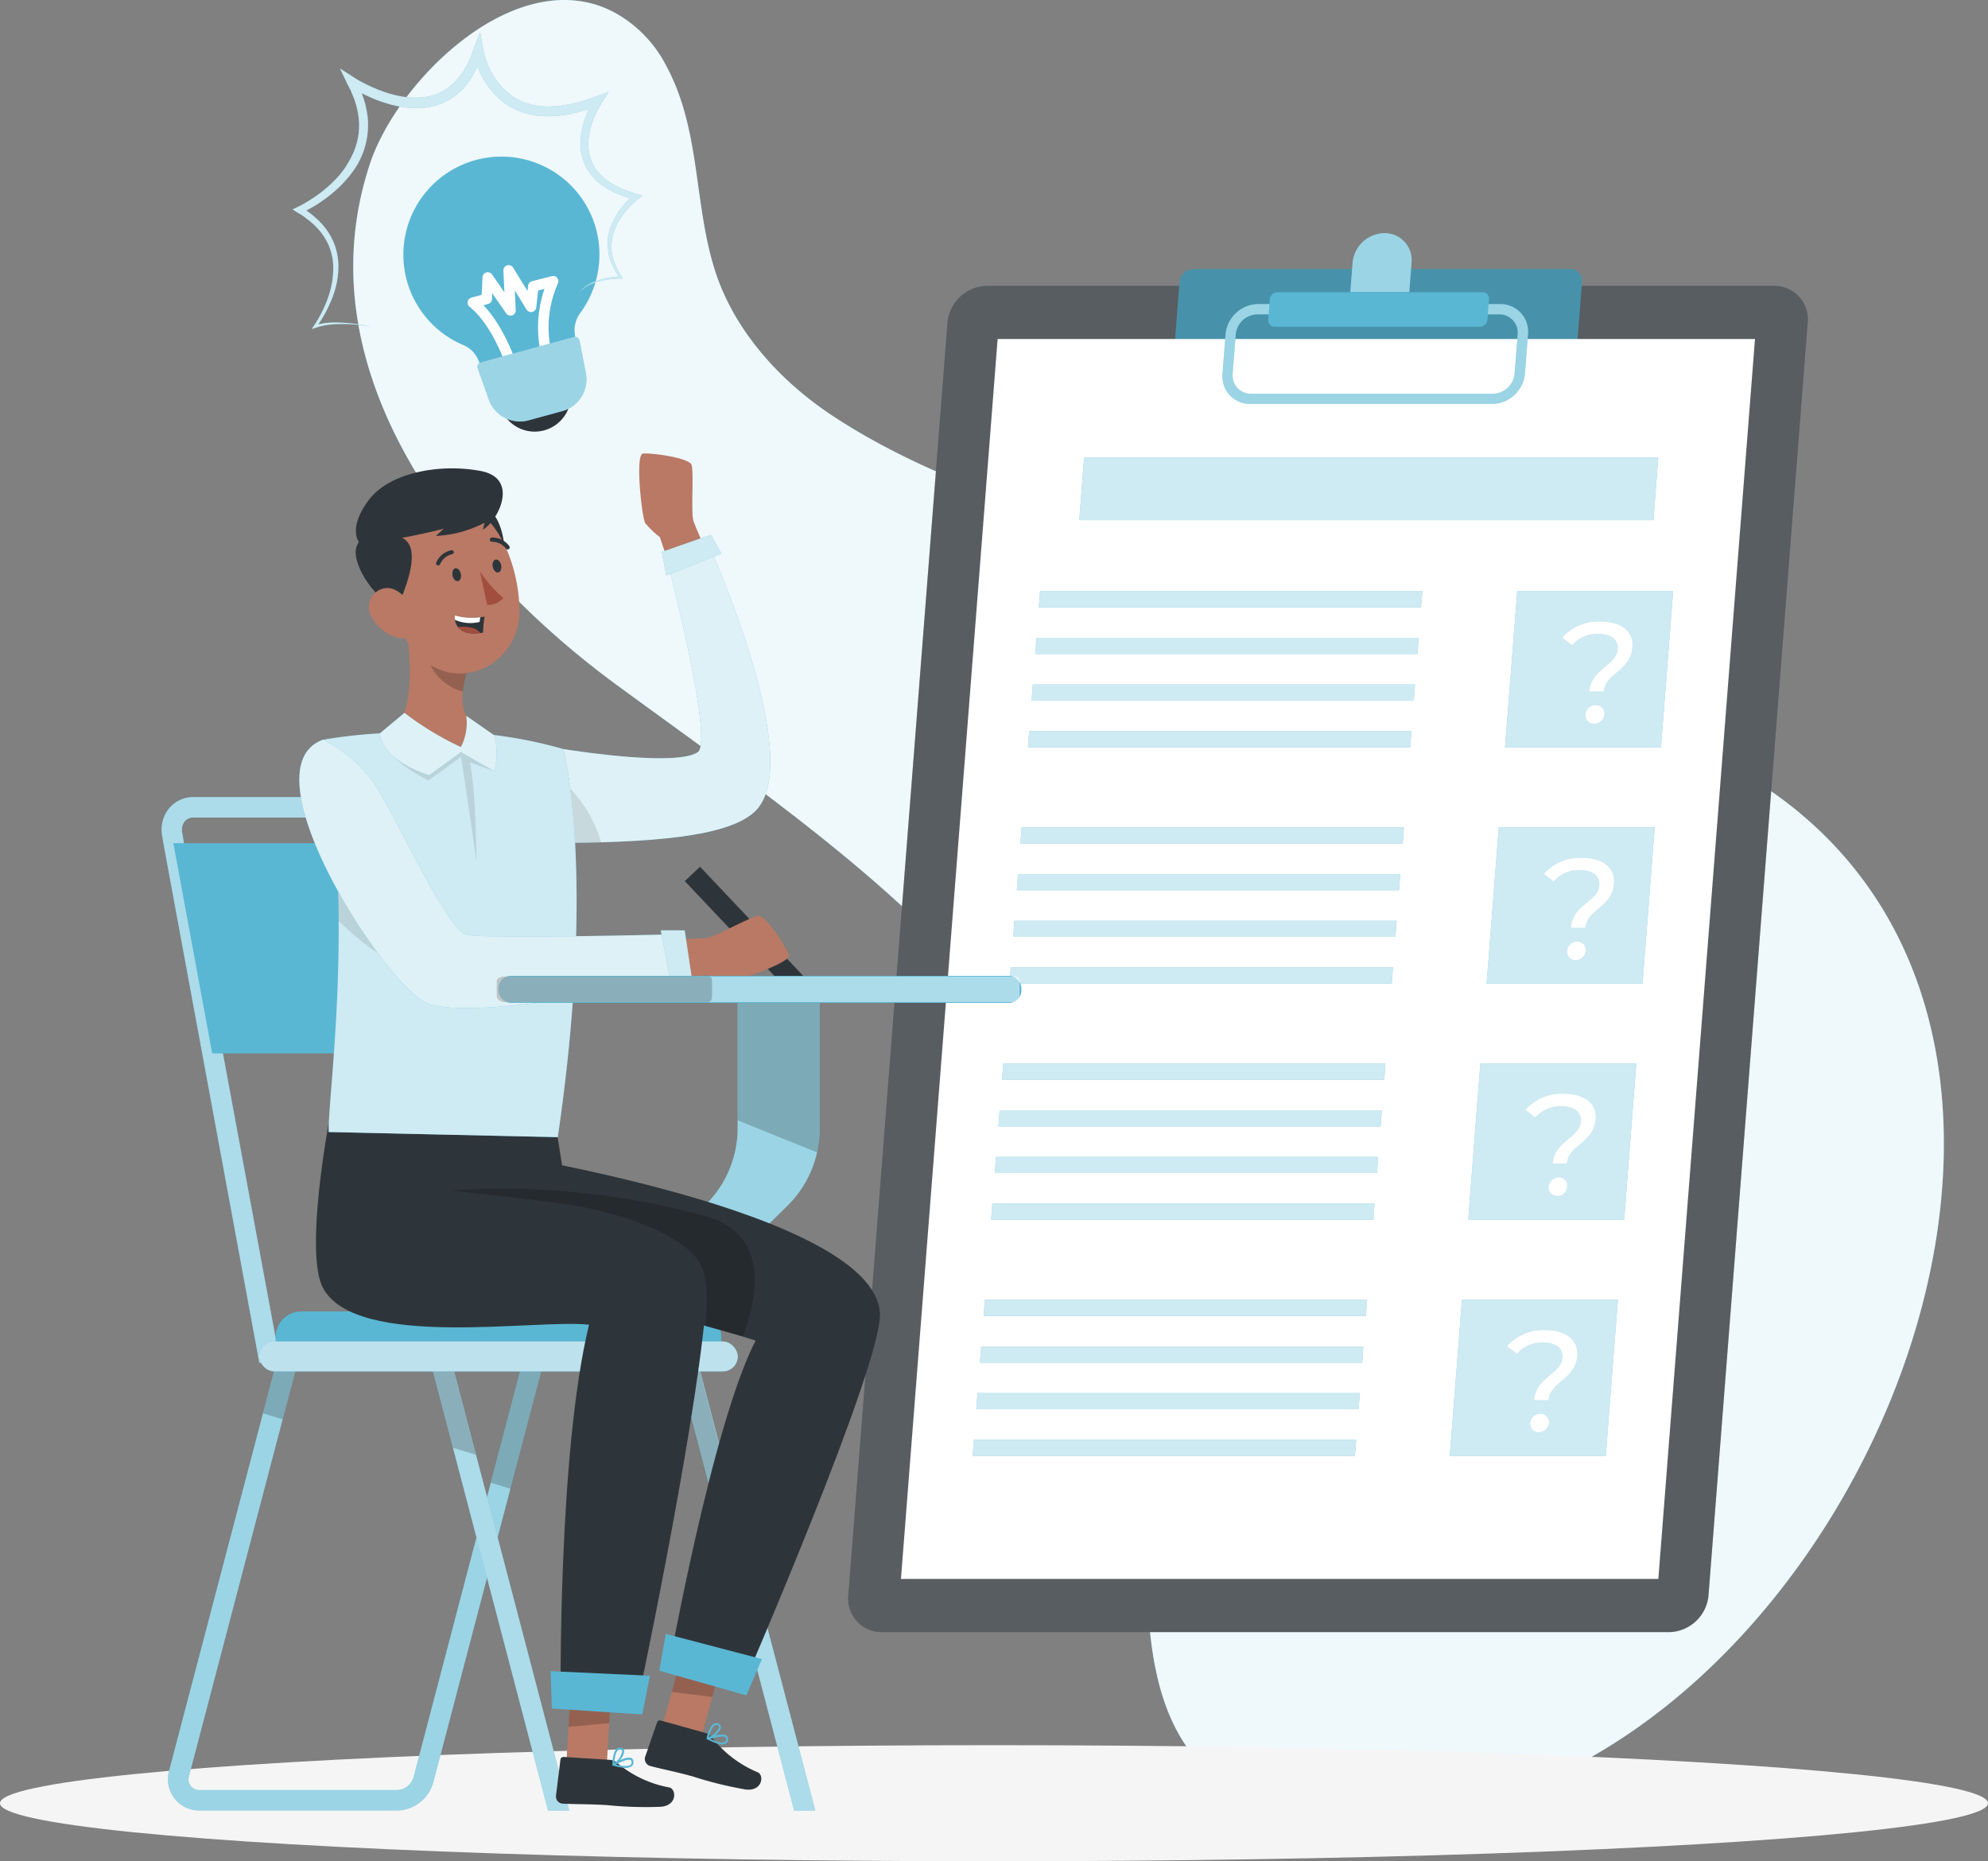 <svg xmlns="http://www.w3.org/2000/svg" width="189.432" height="177.333" viewBox="0 0 189.432 177.333">
  <rect x="0" y="0" width="189.432" height="177.333" fill="#808080" stroke="none"/>
  <g id="Exams-rafiki_1_" data-name="Exams-rafiki (1)" transform="translate(-56.11 -64.546)">
    <g id="freepik--background-simple--inject-2" transform="translate(89.771 64.546)">
      <path id="Tracé_13" data-name="Tracé 13" d="M154.846,70.83a12.056,12.056,0,0,0-4.924-5.085c-9.184-4.914-20.649,6.351-23.316,14.411-6.609,19.97,8.588,38.733,23.619,49.725,22.124,16.184,43.257,29.891,50.164,58.347,3.683,15.188-7.66,45.055,14.621,49.021C262.537,245.714,302.3,162.366,256,137.4c-13.751-7.415-28.587-12.418-43.4-17.244-13.546-4.4-29.525-7.953-41.576-15.774-4.978-3.209-9.374-7.865-11.363-13.532C157.4,84.308,158.227,77.078,154.846,70.83Z" transform="translate(-125.017 -64.546)" fill="#59b7d4"/>
      <path id="Tracé_14" data-name="Tracé 14" d="M154.846,70.83a12.056,12.056,0,0,0-4.924-5.085c-9.184-4.914-20.649,6.351-23.316,14.411-6.609,19.97,8.588,38.733,23.619,49.725,22.124,16.184,43.257,29.891,50.164,58.347,3.683,15.188-7.66,45.055,14.621,49.021C262.537,245.714,302.3,162.366,256,137.4c-13.751-7.415-28.587-12.418-43.4-17.244-13.546-4.4-29.525-7.953-41.576-15.774-4.978-3.209-9.374-7.865-11.363-13.532C157.4,84.308,158.227,77.078,154.846,70.83Z" transform="translate(-125.017 -64.546)" fill="#fff" opacity="0.9"/>
    </g>
    <g id="freepik--Shadow--inject-2" transform="translate(56.11 230.82)">
      <ellipse id="freepik--path--inject-2" cx="94.716" cy="5.53" rx="94.716" ry="5.53" fill="#f5f5f5"/>
    </g>
    <g id="freepik--exams-sheet--inject-2" transform="translate(136.927 86.76)">
      <path id="Tracé_15" data-name="Tracé 15" d="M299.763,248.571h-74.98a3.185,3.185,0,0,1-3.219-3.5l9.453-121.266a3.845,3.845,0,0,1,3.766-3.5h74.975a3.19,3.19,0,0,1,3.224,3.5L303.53,245.073a3.849,3.849,0,0,1-3.766,3.5Z" transform="translate(-221.548 -115.283)" fill="#2e353a"/>
      <path id="Tracé_16" data-name="Tracé 16" d="M299.763,248.571h-74.98a3.185,3.185,0,0,1-3.219-3.5l9.453-121.266a3.845,3.845,0,0,1,3.766-3.5h74.975a3.19,3.19,0,0,1,3.224,3.5L303.53,245.073a3.849,3.849,0,0,1-3.766,3.5Z" transform="translate(-221.548 -115.283)" fill="#fff" opacity="0.2"/>
      <path id="Tracé_17" data-name="Tracé 17" d="M322.088,126.555h-35.9a1.114,1.114,0,0,1-1.128-1.221l.552-7.088a1.348,1.348,0,0,1,1.319-1.226h35.9a1.114,1.114,0,0,1,1.124,1.226l-.552,7.069a1.343,1.343,0,0,1-1.314,1.241Z" transform="translate(-254.029 -113.6)" fill="#59b7d4"/>
      <path id="Tracé_18" data-name="Tracé 18" d="M322.088,126.555h-35.9a1.114,1.114,0,0,1-1.128-1.221l.552-7.088a1.348,1.348,0,0,1,1.319-1.226h35.9a1.114,1.114,0,0,1,1.124,1.226l-.552,7.069a1.343,1.343,0,0,1-1.314,1.241Z" transform="translate(-254.029 -113.6)" opacity="0.2"/>
      <path id="Tracé_19" data-name="Tracé 19" d="M325.118,115.642H319.5l.22-2.814a3.087,3.087,0,0,1,3.024-2.809h0a2.565,2.565,0,0,1,2.594,2.809Z" transform="translate(-271.65 -110.019)" fill="#59b7d4"/>
      <path id="Tracé_20" data-name="Tracé 20" d="M325.118,115.642H319.5l.22-2.814a3.087,3.087,0,0,1,3.024-2.809h0a2.565,2.565,0,0,1,2.594,2.809Z" transform="translate(-271.65 -110.019)" fill="#fff" opacity="0.4"/>
      <path id="Tracé_21" data-name="Tracé 21" d="M304.021,248.8H231.85l9.213-118.135H313.23Z" transform="translate(-226.818 -120.582)" fill="#fff"/>
      <path id="Tracé_22" data-name="Tracé 22" d="M320.267,133.366H297.21a2.628,2.628,0,0,1-2.653-2.882l.293-3.752a3.17,3.17,0,0,1,3.1-2.882h23.062a2.633,2.633,0,0,1,2.657,2.882l-.293,3.752A3.18,3.18,0,0,1,320.267,133.366Zm-22.4-8.534a2.091,2.091,0,0,0-2.047,1.9l-.293,3.752a1.734,1.734,0,0,0,1.749,1.905H320.34a2.1,2.1,0,0,0,2.052-1.905l.293-3.752a1.739,1.739,0,0,0-1.754-1.9Z" transform="translate(-258.886 -117.093)" fill="#59b7d4"/>
      <g id="Groupe_21" data-name="Groupe 21" transform="translate(35.659 6.756)" opacity="0.4">
        <path id="Tracé_23" data-name="Tracé 23" d="M320.267,133.366H297.21a2.628,2.628,0,0,1-2.653-2.882l.293-3.752a3.17,3.17,0,0,1,3.1-2.882h23.062a2.633,2.633,0,0,1,2.657,2.882l-.293,3.752A3.18,3.18,0,0,1,320.267,133.366Zm-22.4-8.534a2.091,2.091,0,0,0-2.047,1.9l-.293,3.752a1.734,1.734,0,0,0,1.749,1.905H320.34a2.1,2.1,0,0,0,2.052-1.905l.293-3.752a1.739,1.739,0,0,0-1.754-1.9Z" transform="translate(-294.545 -123.85)" fill="#fff"/>
      </g>
      <path id="Tracé_24" data-name="Tracé 24" d="M323.648,124.832h-19.54a.611.611,0,0,1-.62-.669l.151-1.954a.743.743,0,0,1,.728-.669h19.54a.606.606,0,0,1,.616.669l-.151,1.954A.738.738,0,0,1,323.648,124.832Z" transform="translate(-263.458 -115.912)" fill="#59b7d4"/>
      <path id="Tracé_25" data-name="Tracé 25" d="M321.342,159.749H266.63l.464-5.97h54.712Z" transform="translate(-244.608 -132.403)" fill="#59b7d4"/>
      <path id="Tracé_26" data-name="Tracé 26" d="M295.163,181.4H258.74l.122-1.539h36.423Z" transform="translate(-240.572 -145.743)" fill="#59b7d4"/>
      <path id="Tracé_27" data-name="Tracé 27" d="M294.463,190.494H258.04l.117-1.544H294.58Z" transform="translate(-240.214 -150.392)" fill="#59b7d4"/>
      <path id="Tracé_28" data-name="Tracé 28" d="M293.753,199.594H257.33l.117-1.544H293.87Z" transform="translate(-239.851 -155.047)" fill="#59b7d4"/>
      <path id="Tracé_29" data-name="Tracé 29" d="M293.043,208.689H256.62l.117-1.539H293.16Z" transform="translate(-239.487 -159.701)" fill="#59b7d4"/>
      <path id="Tracé_30" data-name="Tracé 30" d="M364.54,194.73H349.68l1.163-14.87H365.7Z" transform="translate(-287.087 -145.743)" fill="#59b7d4"/>
      <path id="Tracé_31" data-name="Tracé 31" d="M366.146,188.408c.068-.87-.606-1.466-1.827-1.466a3.146,3.146,0,0,0-2.521,1.075l-.938-.708a4.6,4.6,0,0,1,3.639-1.524c1.954,0,3.156.913,3.034,2.443-.176,2.272-2.594,2.443-2.731,4.206h-1.363C363.61,190.284,366.023,189.971,366.146,188.408Zm-3.068,6.219a.938.938,0,0,1,.977-.87.777.777,0,0,1,.8.87.943.943,0,0,1-.938.87.786.786,0,0,1-.84-.87Z" transform="translate(-292.806 -148.771)" fill="#fff"/>
      <path id="Tracé_32" data-name="Tracé 32" d="M291.573,227.464H255.15l.122-1.544h36.423Z" transform="translate(-238.736 -169.302)" fill="#59b7d4"/>
      <path id="Tracé_33" data-name="Tracé 33" d="M290.863,236.559H254.44l.122-1.539h36.423Z" transform="translate(-238.372 -173.957)" fill="#59b7d4"/>
      <path id="Tracé_34" data-name="Tracé 34" d="M290.163,245.659H253.74l.117-1.539H290.28Z" transform="translate(-238.014 -178.611)" fill="#59b7d4"/>
      <path id="Tracé_35" data-name="Tracé 35" d="M289.453,254.754H253.03l.117-1.544H289.57Z" transform="translate(-237.651 -183.261)" fill="#59b7d4"/>
      <path id="Tracé_36" data-name="Tracé 36" d="M360.95,240.795H346.09l1.158-14.875h14.86Z" transform="translate(-285.251 -169.302)" fill="#59b7d4"/>
      <path id="Tracé_37" data-name="Tracé 37" d="M362.556,234.488c.068-.874-.606-1.465-1.827-1.465a3.146,3.146,0,0,0-2.521,1.075l-.938-.7a4.582,4.582,0,0,1,3.639-1.524c1.954,0,3.156.913,3.034,2.443-.176,2.272-2.594,2.443-2.731,4.206h-1.363C360.015,236.329,362.433,236.051,362.556,234.488Zm-3.068,6.238a.938.938,0,0,1,.953-.874.777.777,0,0,1,.8.874.948.948,0,0,1-.938.87.786.786,0,0,1-.816-.87Z" transform="translate(-290.97 -172.345)" fill="#fff"/>
      <path id="Tracé_38" data-name="Tracé 38" d="M287.983,273.529H251.56l.122-1.539H288.1Z" transform="translate(-236.899 -192.867)" fill="#59b7d4"/>
      <path id="Tracé_39" data-name="Tracé 39" d="M287.273,282.624H250.85l.122-1.544h36.423Z" transform="translate(-236.536 -197.516)" fill="#59b7d4"/>
      <path id="Tracé_40" data-name="Tracé 40" d="M286.568,291.724H250.15l.117-1.544H286.69Z" transform="translate(-236.178 -202.171)" fill="#59b7d4"/>
      <path id="Tracé_41" data-name="Tracé 41" d="M285.863,300.819H249.44l.117-1.539H285.98Z" transform="translate(-235.815 -206.826)" fill="#59b7d4"/>
      <path id="Tracé_42" data-name="Tracé 42" d="M357.36,286.86H342.5l1.158-14.87h14.86Z" transform="translate(-283.415 -192.867)" fill="#59b7d4"/>
      <path id="Tracé_43" data-name="Tracé 43" d="M358.966,280.517c.068-.869-.606-1.465-1.832-1.465a3.141,3.141,0,0,0-2.516,1.075l-.938-.728a4.582,4.582,0,0,1,3.639-1.524c1.954,0,3.151.909,3.034,2.418-.176,2.276-2.594,2.442-2.731,4.206h-1.343C356.425,282.383,358.843,282.08,358.966,280.517Zm-3.068,6.209a.938.938,0,0,1,.953-.87.777.777,0,0,1,.8.87.943.943,0,0,1-.938.87.782.782,0,0,1-.816-.87Z" transform="translate(-289.133 -195.874)" fill="#fff"/>
      <path id="Tracé_44" data-name="Tracé 44" d="M284.393,319.594H247.97l.122-1.544h36.423Z" transform="translate(-235.063 -216.426)" fill="#59b7d4"/>
      <path id="Tracé_45" data-name="Tracé 45" d="M283.683,328.694H247.26l.122-1.544H283.8Z" transform="translate(-234.7 -221.081)" fill="#59b7d4"/>
      <path id="Tracé_46" data-name="Tracé 46" d="M282.973,337.789H246.55l.122-1.539h36.423Z" transform="translate(-234.337 -225.736)" fill="#59b7d4"/>
      <path id="Tracé_47" data-name="Tracé 47" d="M282.263,346.884H245.84l.122-1.544h36.423Z" transform="translate(-233.973 -230.385)" fill="#59b7d4"/>
      <path id="Tracé_48" data-name="Tracé 48" d="M353.77,332.925H338.91l1.158-14.875h14.86Z" transform="translate(-281.579 -216.426)" fill="#59b7d4"/>
      <path id="Tracé_49" data-name="Tracé 49" d="M355.376,326.608c.068-.874-.606-1.465-1.832-1.465a3.136,3.136,0,0,0-2.516,1.075l-.938-.708a4.582,4.582,0,0,1,3.639-1.524c1.954,0,3.151.914,3.034,2.443-.176,2.271-2.594,2.443-2.731,4.206h-1.363C352.835,328.469,355.253,328.171,355.376,326.608Zm-3.068,6.219a.938.938,0,0,1,.953-.874.777.777,0,0,1,.8.874.948.948,0,0,1-.938.869.786.786,0,0,1-.816-.869Z" transform="translate(-287.297 -219.459)" fill="#fff"/>
      <path id="Tracé_50" data-name="Tracé 50" d="M321.342,159.749H266.63l.464-5.97h54.712Z" transform="translate(-244.608 -132.403)" fill="#fff" opacity="0.7"/>
      <path id="Tracé_51" data-name="Tracé 51" d="M295.163,181.4H258.74l.122-1.539h36.423Z" transform="translate(-240.572 -145.743)" fill="#fff" opacity="0.7"/>
      <path id="Tracé_52" data-name="Tracé 52" d="M294.463,190.494H258.04l.117-1.544H294.58Z" transform="translate(-240.214 -150.392)" fill="#fff" opacity="0.7"/>
      <path id="Tracé_53" data-name="Tracé 53" d="M293.753,199.594H257.33l.117-1.544H293.87Z" transform="translate(-239.851 -155.047)" fill="#fff" opacity="0.7"/>
      <path id="Tracé_54" data-name="Tracé 54" d="M293.043,208.689H256.62l.117-1.539H293.16Z" transform="translate(-239.487 -159.701)" fill="#fff" opacity="0.7"/>
      <path id="Tracé_55" data-name="Tracé 55" d="M364.54,194.73H349.68l1.163-14.87H365.7Z" transform="translate(-287.087 -145.743)" fill="#fff" opacity="0.7"/>
      <path id="Tracé_56" data-name="Tracé 56" d="M291.573,227.464H255.15l.122-1.544h36.423Z" transform="translate(-238.736 -169.302)" fill="#fff" opacity="0.7"/>
      <path id="Tracé_57" data-name="Tracé 57" d="M290.863,236.559H254.44l.122-1.539h36.423Z" transform="translate(-238.372 -173.957)" fill="#fff" opacity="0.7"/>
      <path id="Tracé_58" data-name="Tracé 58" d="M290.163,245.659H253.74l.117-1.539H290.28Z" transform="translate(-238.014 -178.611)" fill="#fff" opacity="0.7"/>
      <path id="Tracé_59" data-name="Tracé 59" d="M289.453,254.754H253.03l.117-1.544H289.57Z" transform="translate(-237.651 -183.261)" fill="#fff" opacity="0.7"/>
      <path id="Tracé_60" data-name="Tracé 60" d="M360.95,240.795H346.09l1.158-14.875h14.86Z" transform="translate(-285.251 -169.302)" fill="#fff" opacity="0.7"/>
      <path id="Tracé_61" data-name="Tracé 61" d="M287.983,273.529H251.56l.122-1.539H288.1Z" transform="translate(-236.899 -192.867)" fill="#fff" opacity="0.7"/>
      <path id="Tracé_62" data-name="Tracé 62" d="M287.273,282.624H250.85l.122-1.544h36.423Z" transform="translate(-236.536 -197.516)" fill="#fff" opacity="0.7"/>
      <path id="Tracé_63" data-name="Tracé 63" d="M286.568,291.724H250.15l.117-1.544H286.69Z" transform="translate(-236.178 -202.171)" fill="#fff" opacity="0.7"/>
      <path id="Tracé_64" data-name="Tracé 64" d="M285.863,300.819H249.44l.117-1.539H285.98Z" transform="translate(-235.815 -206.826)" fill="#fff" opacity="0.7"/>
      <path id="Tracé_65" data-name="Tracé 65" d="M357.36,286.86H342.5l1.158-14.87h14.86Z" transform="translate(-283.415 -192.867)" fill="#fff" opacity="0.7"/>
      <path id="Tracé_66" data-name="Tracé 66" d="M284.393,319.594H247.97l.122-1.544h36.423Z" transform="translate(-235.063 -216.426)" fill="#fff" opacity="0.7"/>
      <path id="Tracé_67" data-name="Tracé 67" d="M283.683,328.694H247.26l.122-1.544H283.8Z" transform="translate(-234.7 -221.081)" fill="#fff" opacity="0.7"/>
      <path id="Tracé_68" data-name="Tracé 68" d="M282.973,337.789H246.55l.122-1.539h36.423Z" transform="translate(-234.337 -225.736)" fill="#fff" opacity="0.7"/>
      <path id="Tracé_69" data-name="Tracé 69" d="M282.263,346.884H245.84l.122-1.544h36.423Z" transform="translate(-233.973 -230.385)" fill="#fff" opacity="0.7"/>
      <path id="Tracé_70" data-name="Tracé 70" d="M353.77,332.925H338.91l1.158-14.875h14.86Z" transform="translate(-281.579 -216.426)" fill="#fff" opacity="0.7"/>
    </g>
    <g id="freepik--Chair--inject-2" transform="translate(71.507 140.485)">
      <path id="Tracé_71" data-name="Tracé 71" d="M183.862,257v13.453A10.259,10.259,0,0,1,181,277.571L168.45,290.707h7.108L188.6,277.869a10.3,10.3,0,0,0,3.078-7.328V257Z" transform="translate(-128.968 -238.925)" fill="#59b7d4"/>
      <path id="Tracé_72" data-name="Tracé 72" d="M191.678,257v13.527a9.886,9.886,0,0,1-.254,2.252,10.215,10.215,0,0,1-2.824,5.09l-13.043,12.838H168.45L181,277.571a10.259,10.259,0,0,0,2.858-7.117V257Z" transform="translate(-128.968 -238.925)" fill="#fff" opacity="0.4"/>
      <path id="Tracé_73" data-name="Tracé 73" d="M207.816,257v13.527a9.888,9.888,0,0,1-.254,2.252L200,269.725V257Z" transform="translate(-145.106 -238.925)" opacity="0.2"/>
      <path id="Tracé_74" data-name="Tracé 74" d="M122.809,329l-10.522,40.087a1.7,1.7,0,0,1-1.646,1.275h-18.8a1.016,1.016,0,0,1-.8-.4,1,1,0,0,1-.176-.874L101.388,329H99.365l-10.4,39.593a2.975,2.975,0,0,0,2.868,3.722h18.8a3.659,3.659,0,0,0,3.537-2.731L124.826,329Z" transform="translate(-88.266 -275.753)" fill="#59b7d4"/>
      <g id="Groupe_22" data-name="Groupe 22" transform="translate(0.609 53.247)" opacity="0.4">
        <path id="Tracé_75" data-name="Tracé 75" d="M122.809,329l-10.522,40.087a1.7,1.7,0,0,1-1.646,1.275h-18.8a1.016,1.016,0,0,1-.8-.4,1,1,0,0,1-.176-.874L101.388,329H99.365l-10.4,39.593a2.975,2.975,0,0,0,2.868,3.722h18.8a3.659,3.659,0,0,0,3.537-2.731L124.826,329Z" transform="translate(-88.875 -329)" fill="#fff"/>
      </g>
      <path id="Tracé_76" data-name="Tracé 76" d="M153.125,371.738l-11.5-43.868-1.891.493L151.1,371.738Z" transform="translate(-114.278 -275.175)" fill="#59b7d4"/>
      <path id="Tracé_77" data-name="Tracé 77" d="M201.125,371.738l-11.5-43.868-1.891.493L199.1,371.738Z" transform="translate(-138.83 -275.175)" fill="#59b7d4"/>
      <g id="Groupe_23" data-name="Groupe 23" transform="translate(25.452 52.695)" opacity="0.5">
        <path id="Tracé_78" data-name="Tracé 78" d="M153.125,371.738l-11.5-43.868-1.891.493L151.1,371.738Z" transform="translate(-139.73 -327.87)" fill="#fff"/>
      </g>
      <g id="Groupe_24" data-name="Groupe 24" transform="translate(48.9 52.695)" opacity="0.5">
        <path id="Tracé_79" data-name="Tracé 79" d="M201.125,371.738l-11.5-43.868-1.891.493L199.1,371.738Z" transform="translate(-187.73 -327.87)" fill="#fff"/>
      </g>
      <path id="Tracé_80" data-name="Tracé 80" d="M108.846,329h2.022l-1.588,6.043-1.871-.572Z" transform="translate(-97.746 -275.753)" opacity="0.2"/>
      <path id="Tracé_81" data-name="Tracé 81" d="M141.621,327.87l2.613,9.97-2.193-.664-2.311-8.813Z" transform="translate(-114.278 -275.175)" opacity="0.2"/>
      <path id="Tracé_82" data-name="Tracé 82" d="M155.02,329h2.018l-3.312,12.652-1.876-.572Z" transform="translate(-120.477 -275.753)" opacity="0.2"/>
      <path id="Tracé_83" data-name="Tracé 83" d="M194.237,345.675l-2.2-.674-4.3-16.433,1.891-.537Z" transform="translate(-138.83 -275.257)" opacity="0.2"/>
      <path id="Tracé_84" data-name="Tracé 84" d="M96.945,273.916,87.81,224.464l-.122-.747a3.214,3.214,0,0,1,.659-2.643A2.994,2.994,0,0,1,90.7,220h19.775a4.23,4.23,0,0,1,3.937,3.38l.147.835,9.13,49.339-1.925.352L112.6,224.42l-.117-.694a2.257,2.257,0,0,0-2.013-1.773H90.677a1.065,1.065,0,0,0-.85.371,1.285,1.285,0,0,0-.234,1.06l.137.821,9.14,49.339Z" transform="translate(-87.628 -219.999)" fill="#59b7d4"/>
      <g id="Groupe_25" data-name="Groupe 25" transform="translate(0)" opacity="0.5">
        <path id="Tracé_85" data-name="Tracé 85" d="M96.945,273.916,87.81,224.464l-.122-.747a3.214,3.214,0,0,1,.659-2.643A2.994,2.994,0,0,1,90.7,220h19.775a4.23,4.23,0,0,1,3.937,3.38l.147.835,9.13,49.339-1.925.352L112.6,224.42l-.117-.694a2.257,2.257,0,0,0-2.013-1.773H90.677a1.065,1.065,0,0,0-.85.371,1.285,1.285,0,0,0-.234,1.06l.137.821,9.14,49.339Z" transform="translate(-87.628 -219.999)" fill="#fff"/>
      </g>
      <path id="Tracé_86" data-name="Tracé 86" d="M112.323,320.33H149.9a2.443,2.443,0,0,1,2.443,2.443v3.258H109.88v-3.268a2.442,2.442,0,0,1,2.443-2.433Z" transform="translate(-99.01 -271.318)" fill="#59b7d4"/>
      <rect id="Rectangle_18" data-name="Rectangle 18" width="45.602" height="2.853" rx="1.426" transform="translate(9.302 51.87)" fill="#59b7d4"/>
      <rect id="Rectangle_19" data-name="Rectangle 19" width="45.602" height="2.853" rx="1.426" transform="translate(9.302 51.87)" fill="#fff" opacity="0.6"/>
      <path id="Tracé_87" data-name="Tracé 87" d="M118.453,249.029H93.623L89.92,229h24.826l3.674,19.843Z" transform="translate(-88.8 -224.603)" fill="#59b7d4"/>
    </g>
    <g id="freepik--Character--inject-2" transform="translate(84.633 107.751)">
      <g id="freepik--group--inject-2">
        <path id="Tracé_88" data-name="Tracé 88" d="M189.362,167.469s-3.122-7.249-3.39-8.026.049-4.7-.191-5.374-3.864-1.158-4.631-1.07-.093,6.155.225,6.634a8.8,8.8,0,0,0,1.392,1.329l2.76,8.3Z" transform="translate(-148.41 -152.989)" fill="#b97964"/>
        <path id="Tracé_89" data-name="Tracé 89" d="M164.21,190.344c2.13.337,10.85,1.6,12.8.3,1.573-1.05-2.858-18.075-2.858-18.075l3.942-1.607s9.365,20.625,4.362,25.334c-2.54,2.394-9.682,3-19.955,3Z" transform="translate(-139.051 -162.181)" fill="#59b7d4"/>
        <path id="Tracé_90" data-name="Tracé 90" d="M164.21,190.344c2.13.337,10.85,1.6,12.8.3,1.573-1.05-2.858-18.075-2.858-18.075l3.942-1.607s9.365,20.625,4.362,25.334c-2.54,2.394-9.682,3-19.955,3Z" transform="translate(-139.051 -162.181)" fill="#fff" opacity="0.8"/>
        <path id="Tracé_91" data-name="Tracé 91" d="M168.331,223.049c-1.514.044-3.131.063-4.831.063l1.465-5.613a12.584,12.584,0,0,1,3.366,5.549Z" transform="translate(-139.562 -185.986)" opacity="0.1"/>
        <line id="Ligne_1" data-name="Ligne 1" x2="10.337" y2="10.933" transform="translate(37.455 40.058)" fill="none" stroke="#2e353a" stroke-miterlimit="10" stroke-width="2"/>
        <path id="Tracé_92" data-name="Tracé 92" d="M176,245.611s7.889-.244,8.71-.327,4.235-2.037,4.968-2.115,2.687,3.009,2.931,3.742-5.535,2.687-6.106,2.609a8.977,8.977,0,0,1-1.793-.7L176,249.841Z" transform="translate(-145.956 -199.115)" fill="#b97964"/>
        <path id="Tracé_93" data-name="Tracé 93" d="M166.5,399.585l3.893-.533.537-9.252-3.884.537Z" transform="translate(-141.097 -274.117)" fill="#b97964"/>
        <path id="Tracé_94" data-name="Tracé 94" d="M169.693,407.488l-4.4-.278a.288.288,0,0,0-.308.249h0l-.43,3.468a.689.689,0,0,0,.64.733c1.534.073,2.272.029,4.206.137a36.527,36.527,0,0,0,5.168.161c1.636-.161,1.436-1.773.733-1.851a10.752,10.752,0,0,1-4.953-2.359A1.094,1.094,0,0,0,169.693,407.488Z" transform="translate(-140.103 -283.021)" fill="#2e353a"/>
        <path id="Tracé_95" data-name="Tracé 95" d="M176.674,408.31a4.986,4.986,0,0,1-1.036-.205.093.093,0,0,1-.068-.073.108.108,0,0,1,.044-.093c.132-.078,1.29-.767,1.759-.552a.342.342,0,0,1,.191.274.489.489,0,0,1-.142.489,1.055,1.055,0,0,1-.747.161Zm.62-.738c-.249-.117-.923.171-1.4.43.694.181,1.207.191,1.407.024a.342.342,0,0,0,.083-.322A.156.156,0,0,0,177.294,407.572Z" transform="translate(-145.736 -283.091)" fill="#59b7d4"/>
        <path id="Tracé_96" data-name="Tracé 96" d="M175.658,407.1a.058.058,0,0,1-.039,0,.122.122,0,0,1-.049-.073c0-.034,0-1.182.4-1.539a.488.488,0,0,1,.4-.1.347.347,0,0,1,.313.293c.064.435-.572,1.216-.977,1.422a.058.058,0,0,1-.049,0Zm.635-1.524a.259.259,0,0,0-.2.073c-.254.21-.317.855-.332,1.221a1.92,1.92,0,0,0,.743-1.143c0-.054-.034-.122-.166-.147Z" transform="translate(-145.736 -282.083)" fill="#59b7d4"/>
        <path id="Tracé_97" data-name="Tracé 97" d="M167.3,390.342l3.884-.532-.308,5.286-3.879.342Z" transform="translate(-141.352 -274.122)" opacity="0.2"/>
        <path id="Tracé_98" data-name="Tracé 98" d="M141.716,290.914l-.948-5.95-21.817-1.3s-2.32,12.379-.537,15.676c3.18,5.886,20.331,2.931,25.348,3.493-3,12.266-2.706,36.237-2.706,36.237l7.166.547s5.515-25.827,6.629-38.1C155.6,293.23,148.741,293.435,141.716,290.914Z" transform="translate(-116.157 -219.827)" fill="#2e353a"/>
        <path id="Tracé_99" data-name="Tracé 99" d="M163.632,394.041l8.612.567.738-3.688-9.462-.44Z" transform="translate(-139.572 -274.465)" fill="#59b7d4"/>
        <path id="Tracé_100" data-name="Tracé 100" d="M184.88,393.41l3.918.288,2.452-8.935-3.913-.283Z" transform="translate(-150.498 -271.396)" fill="#b97964"/>
        <path id="Tracé_101" data-name="Tracé 101" d="M187.654,401.277l-4.245-1.182a.278.278,0,0,0-.352.176h0l-1.143,3.3a.694.694,0,0,0,.488.855c1.466.386,2.213.489,4.084,1.006a36.313,36.313,0,0,0,5.022,1.236c1.637.186,1.773-1.436,1.1-1.656a10.845,10.845,0,0,1-4.353-3.341A1.089,1.089,0,0,0,187.654,401.277Z" transform="translate(-148.968 -279.376)" fill="#2e353a"/>
        <path id="Tracé_102" data-name="Tracé 102" d="M195,403.707a4.641,4.641,0,0,1-.977-.42.078.078,0,0,1-.049-.083.1.1,0,0,1,.059-.083c.142-.049,1.422-.488,1.832-.171a.342.342,0,0,1,.137.308.489.489,0,0,1-.249.459,1.04,1.04,0,0,1-.752-.01Zm.757-.6c-.22-.166-.938,0-1.466.132.64.322,1.143.44,1.368.318a.337.337,0,0,0,.151-.3.151.151,0,0,0-.064-.151Z" transform="translate(-155.147 -280.785)" fill="#59b7d4"/>
        <path id="Tracé_103" data-name="Tracé 103" d="M194.027,402.157h-.059a.093.093,0,0,1-.029-.083c0-.034.23-1.158.708-1.422a.488.488,0,0,1,.41,0,.357.357,0,0,1,.249.357c-.034.435-.816,1.07-1.255,1.187a.069.069,0,0,1-.024-.039Zm.918-1.358a.264.264,0,0,0-.21.029c-.293.156-.489.772-.581,1.128.4-.186.928-.679.977-.977,0-.054,0-.122-.132-.171Z" transform="translate(-155.131 -279.645)" fill="#59b7d4"/>
        <path id="Tracé_104" data-name="Tracé 104" d="M188.488,384.48l3.913.288-1.4,5.1-3.869-.474Z" transform="translate(-151.649 -271.396)" opacity="0.2"/>
        <path id="Tracé_105" data-name="Tracé 105" d="M165.275,340.415l-6.9-2.027s4.143-23.243,8.295-31.3c-.313-.1-.728-.234-1.241-.386-.923-.278-2.149-.625-3.591-1.026-10.024-2.78-30.341-7.992-30.341-7.992l9.282-8.661s36.97,5.637,37.737,15.378C178.885,309.083,165.275,340.415,165.275,340.415Z" transform="translate(-123.194 -222.568)" fill="#2e353a"/>
        <path id="Tracé_106" data-name="Tracé 106" d="M184.7,386.717l8.3,2.35,1.49-3.454-9.164-2.4Z" transform="translate(-150.406 -270.746)" fill="#59b7d4"/>
        <path id="Tracé_107" data-name="Tracé 107" d="M171.783,310.462c-.923-.278-2.149-.625-3.591-1.026.288-2.364.293-5.076-.845-6.458-2.262-2.755-8.08-4.372-11.392-4.958-2.77-.489-12.076-1.465-12.076-1.465A73.191,73.191,0,0,1,168.305,299C174.382,300.785,173.2,306.749,171.783,310.462Z" transform="translate(-129.527 -226.331)" opacity="0.2"/>
        <path id="Tracé_108" data-name="Tracé 108" d="M142.036,208.967s3.166,11.724-.532,36.975c-6.893-.147-18.475-.415-21.831-.488-.083-3.517,2.511-20.752-.523-37.375a46.1,46.1,0,0,1,6.609-.655,85,85,0,0,1,9.726.21A43.377,43.377,0,0,1,142.036,208.967Z" transform="translate(-116.877 -180.804)" fill="#59b7d4"/>
        <path id="Tracé_109" data-name="Tracé 109" d="M142.036,208.967s3.166,11.724-.532,36.975c-6.893-.147-18.475-.415-21.831-.488-.083-3.517,2.511-20.752-.523-37.375a46.1,46.1,0,0,1,6.609-.655,85,85,0,0,1,9.726.21A43.377,43.377,0,0,1,142.036,208.967Z" transform="translate(-116.877 -180.804)" fill="#fff" opacity="0.7"/>
        <path id="Tracé_110" data-name="Tracé 110" d="M127.792,237.422c-1.954-.43-4.284-2.311-6.2-4.167,0-3.3-.161-6.815-.518-10.4C123.786,226.88,131.143,238.16,127.792,237.422Z" transform="translate(-117.859 -188.728)" opacity="0.1"/>
        <path id="Tracé_111" data-name="Tracé 111" d="M116.756,208.82c-7.469,2.692,5.642,22.916,9.711,25s24.752-2.281,24.752-2.281l-.816-4.182s-18.3.464-19.985.039-5.691-9.047-8-13.116a13.048,13.048,0,0,0-5.667-5.461Z" transform="translate(-114.498 -181.546)" fill="#59b7d4"/>
        <path id="Tracé_112" data-name="Tracé 112" d="M116.756,208.82c-7.469,2.692,5.642,22.916,9.711,25s24.752-2.281,24.752-2.281l-.816-4.182s-18.3.464-19.985.039-5.691-9.047-8-13.116a13.048,13.048,0,0,0-5.667-5.461Z" transform="translate(-114.498 -181.546)" fill="#fff" opacity="0.8"/>
        <path id="Tracé_113" data-name="Tracé 113" d="M185,246l1.06,5.554,1.954-.669L187.281,246Z" transform="translate(-150.559 -200.564)" fill="#59b7d4"/>
        <path id="Tracé_114" data-name="Tracé 114" d="M185,246l1.06,5.554,1.954-.669L187.281,246Z" transform="translate(-150.559 -200.564)" fill="#fff" opacity="0.7"/>
        <path id="Tracé_115" data-name="Tracé 115" d="M185.63,172.724l5.256-2.081-1.021-1.793-4.665,1.632Z" transform="translate(-150.662 -161.102)" fill="#59b7d4"/>
        <path id="Tracé_116" data-name="Tracé 116" d="M185.63,172.724l5.256-2.081-1.021-1.793-4.665,1.632Z" transform="translate(-150.662 -161.102)" fill="#fff" opacity="0.7"/>
        <path id="Tracé_117" data-name="Tracé 117" d="M130.24,206.649s.142,2.281,4.621,4.48l3.1-2.242s.884,5.725,1.466,10c0,0-.039-6.839-.625-9.467l2.369.84s-2.018-3.463-5.452-4.26A7.089,7.089,0,0,0,130.24,206.649Z" transform="translate(-122.55 -179.981)" opacity="0.1"/>
        <path id="Tracé_118" data-name="Tracé 118" d="M133.847,185.16c.547,3.141,1.036,8.886-1.2,10.928l6.521,1.817,3.185-1.607c-3.473-.909-3.327-3.5-2.667-5.916Z" transform="translate(-123.783 -169.444)" fill="#b97964"/>
        <path id="Tracé_119" data-name="Tracé 119" d="M139.852,189.52l3.468,3.092a10.39,10.39,0,0,0-.337,1.72c-1.329-.22-3.126-1.724-3.239-3.122A4.587,4.587,0,0,1,139.852,189.52Z" transform="translate(-127.394 -171.674)" opacity="0.2"/>
        <path id="Tracé_120" data-name="Tracé 120" d="M143.983,165.378c-1.422,1.544-.2,3.307,4.343,5.452,1.08-2.379.42-6.351-1.045-7.044S145.224,164.04,143.983,165.378Z" transform="translate(-129.293 -158.392)" fill="#2e353a"/>
        <path id="Tracé_121" data-name="Tracé 121" d="M130.957,169.453c1.153,4.089,1.622,6.536,4.172,8.212,3.84,2.516,8.544-.488,8.637-4.841.078-3.908-1.817-9.941-6.228-10.708a5.794,5.794,0,0,0-6.58,7.328Z" transform="translate(-122.797 -157.611)" fill="#b97964"/>
        <path id="Tracé_122" data-name="Tracé 122" d="M144.357,176.073c.073.337.313.572.532.523s.337-.357.264-.694-.308-.572-.528-.528S144.308,175.736,144.357,176.073Z" transform="translate(-129.764 -164.436)" fill="#2e353a"/>
        <path id="Tracé_123" data-name="Tracé 123" d="M152.2,174.382c.073.337.313.572.532.523s.342-.357.269-.7-.313-.572-.532-.523S152.124,174.045,152.2,174.382Z" transform="translate(-133.77 -163.571)" fill="#2e353a"/>
        <path id="Tracé_124" data-name="Tracé 124" d="M149.73,176a12.163,12.163,0,0,0,2.237,2.535,1.993,1.993,0,0,1-1.549.65Z" transform="translate(-132.519 -164.759)" fill="#a24e3f"/>
        <path id="Tracé_125" data-name="Tracé 125" d="M141.421,173.293a.191.191,0,0,1-.234-.269,2,2,0,0,1,1.436-1.168.2.2,0,0,1,.23.156h0a.21.21,0,0,1-.171.23h0a1.6,1.6,0,0,0-1.124.933A.2.2,0,0,1,141.421,173.293Z" transform="translate(-128.137 -162.638)" fill="#2e353a"/>
        <path id="Tracé_126" data-name="Tracé 126" d="M153.4,170.513a.2.2,0,0,1-.205-.073,1.622,1.622,0,0,0-1.309-.655.205.205,0,0,1-.22-.186.21.21,0,0,1,.181-.22,2.022,2.022,0,0,1,1.666.811.2.2,0,0,1-.034.283h0a.171.171,0,0,1-.078.039Z" transform="translate(-133.511 -161.372)" fill="#2e353a"/>
        <path id="Tracé_127" data-name="Tracé 127" d="M129.159,168.8c2.081.244,2.3,2.384.244,6.961-2.369-1.1-4.455-4.553-3.786-6.028S127.317,168.58,129.159,168.8Z" transform="translate(-120.12 -160.978)" fill="#2e353a"/>
        <path id="Tracé_128" data-name="Tracé 128" d="M128.363,182a4.03,4.03,0,0,0,2.389,1.954c1.358.4,2.052-.816,1.69-2.105-.327-1.163-1.431-2.77-2.8-2.6A1.8,1.8,0,0,0,128.363,182Z" transform="translate(-121.459 -166.413)" fill="#b97964"/>
        <path id="Tracé_129" data-name="Tracé 129" d="M125.8,162.878s-1.031-1.329.977-3.986,6.912-3.473,10.674-2.741,1.524,4.885.181,5.574l.166-.65a11.235,11.235,0,0,1-4.641,1.26l.743-.689S128,163.176,125.8,162.878Z" transform="translate(-120.145 -154.476)" fill="#2e353a"/>
        <path id="Tracé_130" data-name="Tracé 130" d="M147.653,184.687a10.155,10.155,0,0,0-.142,1.519l-.264.039c-1.212.161-1.822-.166-2.135-.572a1.617,1.617,0,0,1-.288-.689,1.5,1.5,0,0,1,0-.425,5.73,5.73,0,0,0,2.443.176C147.491,184.716,147.653,184.687,147.653,184.687Z" transform="translate(-130.002 -169.137)" fill="#2e353a"/>
        <path id="Tracé_131" data-name="Tracé 131" d="M147.237,184.736l-.054.449a3.633,3.633,0,0,1-2.359-.2,1.506,1.506,0,0,1,0-.425A5.73,5.73,0,0,0,147.237,184.736Z" transform="translate(-130.002 -169.137)" fill="#fff"/>
        <path id="Tracé_132" data-name="Tracé 132" d="M147.565,187.375c-1.211.161-1.822-.166-2.135-.572a3.908,3.908,0,0,1,1.373.088A1.466,1.466,0,0,1,147.565,187.375Z" transform="translate(-130.319 -170.272)" fill="#a24e3f"/>
        <path id="Tracé_133" data-name="Tracé 133" d="M132.545,203.58a28.784,28.784,0,0,0,5.374,3.258,4.865,4.865,0,0,0,.513-2.98l2.672,1.861a6.6,6.6,0,0,1,0,3.419l-3.185-1.812-3.009,2.2s-4.45-1.29-4.709-3.991Z" transform="translate(-122.529 -178.866)" fill="#59b7d4"/>
        <path id="Tracé_134" data-name="Tracé 134" d="M132.545,203.58a28.784,28.784,0,0,0,5.374,3.258,4.865,4.865,0,0,0,.513-2.98l2.672,1.861a6.6,6.6,0,0,1,0,3.419l-3.185-1.812-3.009,2.2s-4.45-1.29-4.709-3.991Z" transform="translate(-122.529 -178.866)" fill="#fff" opacity="0.8"/>
      </g>
      <rect id="Rectangle_20" data-name="Rectangle 20" width="49.832" height="2.574" rx="1.17" transform="translate(18.97 49.769)" fill="#59b7d4"/>
      <path id="Tracé_135" data-name="Tracé 135" d="M202.827,255.44v1.431c0,.318-.088.572-.4.572H153.733c-.318,0-.733-.254-.733-.572V255.44c0-.313.415-.44.733-.44h48.694C202.739,255,202.827,255.127,202.827,255.44Z" transform="translate(-134.191 -205.167)" fill="#fff" opacity="0.5"/>
      <path id="Tracé_136" data-name="Tracé 136" d="M173.517,255.44v1.431c0,.318-.107.572-.42.572H153.733c-.318,0-.733-.254-.733-.572V255.44c0-.313.415-.44.733-.44H173.1C173.41,255,173.517,255.127,173.517,255.44Z" transform="translate(-134.191 -205.167)" opacity="0.2"/>
    </g>
    <g id="freepik--Lightbulb--inject-2" transform="translate(83.999 67.621)">
      <path id="Tracé_137" data-name="Tracé 137" d="M153.142,101.948a9.345,9.345,0,1,0-12.657,11.089,2.662,2.662,0,0,1,1.412,1.358l.318.718,8.993-2.443-.093-.782a2.741,2.741,0,0,1,.532-1.9A9.408,9.408,0,0,0,153.142,101.948Z" transform="translate(-124.242 -83.243)" fill="#59b7d4"/>
      <path id="Tracé_138" data-name="Tracé 138" d="M152.082,126.483s-1.353-4.245-3.742-6.126l1.324-.361.1-2.037,2.164,3.131-.176-3.81,2.135,3.473.215-1.954,1.891-.489a10.845,10.845,0,0,0-.523,7.381" transform="translate(-131.174 -94.594)" fill="none" stroke="#fff" stroke-linecap="round" stroke-linejoin="round" stroke-width="1"/>
      <path id="Tracé_139" data-name="Tracé 139" d="M157.258,134.564a3.451,3.451,0,1,0,3.781,2.516A3.228,3.228,0,0,0,157.258,134.564Z" transform="translate(-134.65 -103.388)" fill="#2e353a"/>
      <path id="Tracé_140" data-name="Tracé 140" d="M157.308,137.322l-3.2.874a3.146,3.146,0,0,1-3.791-1.983l-1.05-2.965a.449.449,0,0,1,.308-.586l8.832-2.408a.449.449,0,0,1,.562.352l.6,3.082a3.146,3.146,0,0,1-2.257,3.634Z" transform="translate(-131.632 -101.221)" fill="#59b7d4"/>
      <path id="Tracé_141" data-name="Tracé 141" d="M157.308,137.322l-3.2.874a3.146,3.146,0,0,1-3.791-1.983l-1.05-2.965a.449.449,0,0,1,.308-.586l8.832-2.408a.449.449,0,0,1,.562.352l.6,3.082a3.146,3.146,0,0,1-2.257,3.634Z" transform="translate(-131.632 -101.221)" fill="#fff" opacity="0.4"/>
      <path id="Tracé_142" data-name="Tracé 142" d="M120.615,98.885a15.145,15.145,0,0,0-2.653-.249,10.819,10.819,0,0,0-1.324.073c-.22.034-.44.059-.65.112-.107.029-.215.044-.318.083l-.308.1-.352.112.21-.308a11.783,11.783,0,0,0,1.4-2.833,8.71,8.71,0,0,0,.366-1.529,6.949,6.949,0,0,0,.068-.777,6.866,6.866,0,0,0,0-.777,5.72,5.72,0,0,0-.107-.762l-.093-.371-.122-.366a4.665,4.665,0,0,0-.318-.694,5.5,5.5,0,0,0-.405-.645,6.428,6.428,0,0,0-.489-.586l-.269-.274-.293-.254c-.191-.176-.415-.313-.616-.489a5.153,5.153,0,0,0-.659-.415l-.489-.322.542-.259c.259-.127.532-.278.791-.435s.518-.318.772-.489a12.789,12.789,0,0,0,1.431-1.133c.22-.205.435-.415.645-.635a8.507,8.507,0,0,0,.581-.689,5.353,5.353,0,0,0,.488-.738,7.061,7.061,0,0,0,.425-.777,6.556,6.556,0,0,0,.332-.821l.127-.42.093-.435a5.778,5.778,0,0,0,.1-.87,6.643,6.643,0,0,0-.156-1.754l-.1-.435-.137-.425c-.083-.288-.215-.557-.322-.835s-.264-.537-.4-.811l-.7-1.466,1.338.86a7.555,7.555,0,0,0,.767.449c.278.142.537.278.811.4a13.258,13.258,0,0,0,1.68.65c.288.083.576.161.865.225a7.6,7.6,0,0,0,.874.147,6.617,6.617,0,0,0,.874.054,7.2,7.2,0,0,0,.865-.059l.42-.073.415-.112a5.719,5.719,0,0,0,.782-.322,2.678,2.678,0,0,0,.362-.21,2.443,2.443,0,0,0,.347-.244,6.348,6.348,0,0,0,.635-.567,6.482,6.482,0,0,0,.542-.669,6.1,6.1,0,0,0,.464-.743c.151-.249.254-.532.386-.8s.21-.557.318-.835l.611-1.6.3,1.671a5.958,5.958,0,0,0,.21.806,7.645,7.645,0,0,0,1.163,2.272,5.916,5.916,0,0,0,1.187,1.182,5.052,5.052,0,0,0,.7.449,5.373,5.373,0,0,0,.767.342,6.409,6.409,0,0,0,.811.225,7.03,7.03,0,0,0,.845.117,8.3,8.3,0,0,0,.855,0c.288,0,.576-.039.865-.064s.576-.093.86-.137l.855-.205.845-.254.835-.3,1.158-.415-.664,1.031c-.122.181-.244.4-.357.611s-.215.425-.313.65a7.917,7.917,0,0,0-.454,1.358,5.939,5.939,0,0,0-.161,1.4,4.245,4.245,0,0,0,.239,1.358l.132.322.166.357a4.208,4.208,0,0,0,.405.562,4.753,4.753,0,0,0,.488.489,5.508,5.508,0,0,0,.572.435,6.424,6.424,0,0,0,.616.371c.21.117.435.205.655.313l.684.259.7.22.489.156-.41.318a6.921,6.921,0,0,0-.777.7,7.605,7.605,0,0,0-.674.811c-.112.142-.2.293-.3.44a4.211,4.211,0,0,0-.254.459,3.043,3.043,0,0,0-.215.489,2.968,2.968,0,0,0-.161.489c-.034.171-.093.337-.112.489l-.049.523a3.185,3.185,0,0,0,.029.528,2.345,2.345,0,0,0,.088.518,3.052,3.052,0,0,0,.137.488l.2.489a2.876,2.876,0,0,0,.249.488l.274.489.1.171h-.191a8.388,8.388,0,0,0-2.14.283,4.686,4.686,0,0,0-1.006.4,2.232,2.232,0,0,0-.23.142,1.153,1.153,0,0,0-.22.161,1.768,1.768,0,0,0-.205.176l-.191.2.181-.21a1.465,1.465,0,0,1,.2-.191,1.528,1.528,0,0,1,.215-.176c.073-.049.147-.107.225-.151a5.016,5.016,0,0,1,1-.459,8,8,0,0,1,2.174-.386l-.083.171-.3-.489a2.932,2.932,0,0,1-.283-.489l-.23-.489a2.859,2.859,0,0,1-.166-.537,2.363,2.363,0,0,1-.117-.552c0-.186-.044-.376-.049-.562V90.58a3.694,3.694,0,0,1,.1-.557,3.5,3.5,0,0,1,.156-.547,3.044,3.044,0,0,1,.21-.528,4.045,4.045,0,0,1,.254-.488,5.3,5.3,0,0,1,.293-.489,7.61,7.61,0,0,1,.7-.884,7.443,7.443,0,0,1,.826-.786l.093.489-.738-.21-.728-.259c-.239-.1-.489-.2-.713-.318a6.218,6.218,0,0,1-.679-.386,5.925,5.925,0,0,1-.64-.464,4.73,4.73,0,0,1-.557-.557,4.484,4.484,0,0,1-.488-.65l-.2-.352-.161-.376a4.885,4.885,0,0,1-.313-1.553,6.384,6.384,0,0,1,.142-1.588,8.866,8.866,0,0,1,.459-1.5c.1-.244.205-.489.322-.713s.239-.459.391-.7l.488.616-.87.318-.884.274c-.3.083-.606.151-.909.225a7.276,7.276,0,0,1-.923.151,8.658,8.658,0,0,1-.943.078,8.867,8.867,0,0,1-.977,0A7.877,7.877,0,0,1,136,78.7a7.729,7.729,0,0,1-.933-.249,7.189,7.189,0,0,1-.889-.386,6,6,0,0,1-.826-.518,6.84,6.84,0,0,1-1.378-1.353A8,8,0,0,1,131,74.553a8.572,8.572,0,0,1-.347-.889,7.363,7.363,0,0,1-.254-.943l.913.068c-.112.3-.215.611-.337.909a9.769,9.769,0,0,1-.42.884,6.839,6.839,0,0,1-.488.845,7.82,7.82,0,0,1-.625.782,6.611,6.611,0,0,1-.752.674,3.012,3.012,0,0,1-.42.283,3.945,3.945,0,0,1-.44.254,6.561,6.561,0,0,1-.943.381l-.489.122-.489.088a6.839,6.839,0,0,1-.977.054,7.327,7.327,0,0,1-.977-.064,9.007,9.007,0,0,1-.977-.171c-.318-.068-.63-.156-.938-.254a13.454,13.454,0,0,1-1.788-.7c-.293-.132-.576-.278-.855-.43s-.552-.313-.84-.489l.64-.581c.142.293.293.576.42.879a9.769,9.769,0,0,1,.347.913l.147.489.107.489a9.515,9.515,0,0,1,.147.977,8.385,8.385,0,0,1,0,.977,6.639,6.639,0,0,1-.117.977l-.107.489-.147.489a7.568,7.568,0,0,1-.381.918,6.993,6.993,0,0,1-.489.855,9.365,9.365,0,0,1-.576.772c-.21.254-.425.489-.65.728s-.464.449-.7.664a14.729,14.729,0,0,1-1.539,1.158q-.405.264-.821.489c-.283.156-.562.3-.87.44l.034-.581c.23.156.489.3.694.459a7.81,7.81,0,0,1,.65.523l.313.283.288.3a7.534,7.534,0,0,1,.528.655,6.092,6.092,0,0,1,.435.728,5.652,5.652,0,0,1,.332.772l.122.405.088.41a6.082,6.082,0,0,1,.1.835,8.094,8.094,0,0,1-.567,3.239,12.213,12.213,0,0,1-1.558,2.863l-.142-.2.327-.093c.112-.034.225-.049.337-.073.22-.049.445-.063.669-.093a11.308,11.308,0,0,1,1.348,0,15.577,15.577,0,0,1,2.653.371Z" transform="translate(-113.2 -70.84)" fill="#59b7d4"/>
      <path id="Tracé_143" data-name="Tracé 143" d="M120.615,98.885a15.145,15.145,0,0,0-2.653-.249,10.819,10.819,0,0,0-1.324.073c-.22.034-.44.059-.65.112-.107.029-.215.044-.318.083l-.308.1-.352.112.21-.308a11.783,11.783,0,0,0,1.4-2.833,8.71,8.71,0,0,0,.366-1.529,6.949,6.949,0,0,0,.068-.777,6.866,6.866,0,0,0,0-.777,5.72,5.72,0,0,0-.107-.762l-.093-.371-.122-.366a4.665,4.665,0,0,0-.318-.694,5.5,5.5,0,0,0-.405-.645,6.428,6.428,0,0,0-.489-.586l-.269-.274-.293-.254c-.191-.176-.415-.313-.616-.489a5.153,5.153,0,0,0-.659-.415l-.489-.322.542-.259c.259-.127.532-.278.791-.435s.518-.318.772-.489a12.789,12.789,0,0,0,1.431-1.133c.22-.205.435-.415.645-.635a8.507,8.507,0,0,0,.581-.689,5.353,5.353,0,0,0,.488-.738,7.061,7.061,0,0,0,.425-.777,6.556,6.556,0,0,0,.332-.821l.127-.42.093-.435a5.778,5.778,0,0,0,.1-.87,6.643,6.643,0,0,0-.156-1.754l-.1-.435-.137-.425c-.083-.288-.215-.557-.322-.835s-.264-.537-.4-.811l-.7-1.466,1.338.86a7.555,7.555,0,0,0,.767.449c.278.142.537.278.811.4a13.258,13.258,0,0,0,1.68.65c.288.083.576.161.865.225a7.6,7.6,0,0,0,.874.147,6.617,6.617,0,0,0,.874.054,7.2,7.2,0,0,0,.865-.059l.42-.073.415-.112a5.719,5.719,0,0,0,.782-.322,2.678,2.678,0,0,0,.362-.21,2.443,2.443,0,0,0,.347-.244,6.348,6.348,0,0,0,.635-.567,6.482,6.482,0,0,0,.542-.669,6.1,6.1,0,0,0,.464-.743c.151-.249.254-.532.386-.8s.21-.557.318-.835l.611-1.6.3,1.671a5.958,5.958,0,0,0,.21.806,7.645,7.645,0,0,0,1.163,2.272,5.916,5.916,0,0,0,1.187,1.182,5.052,5.052,0,0,0,.7.449,5.373,5.373,0,0,0,.767.342,6.409,6.409,0,0,0,.811.225,7.03,7.03,0,0,0,.845.117,8.3,8.3,0,0,0,.855,0c.288,0,.576-.039.865-.064s.576-.093.86-.137l.855-.205.845-.254.835-.3,1.158-.415-.664,1.031c-.122.181-.244.4-.357.611s-.215.425-.313.65a7.917,7.917,0,0,0-.454,1.358,5.939,5.939,0,0,0-.161,1.4,4.245,4.245,0,0,0,.239,1.358l.132.322.166.357a4.208,4.208,0,0,0,.405.562,4.753,4.753,0,0,0,.488.489,5.508,5.508,0,0,0,.572.435,6.424,6.424,0,0,0,.616.371c.21.117.435.205.655.313l.684.259.7.22.489.156-.41.318a6.921,6.921,0,0,0-.777.7,7.605,7.605,0,0,0-.674.811c-.112.142-.2.293-.3.44a4.211,4.211,0,0,0-.254.459,3.043,3.043,0,0,0-.215.489,2.968,2.968,0,0,0-.161.489c-.034.171-.093.337-.112.489l-.049.523a3.185,3.185,0,0,0,.029.528,2.345,2.345,0,0,0,.088.518,3.052,3.052,0,0,0,.137.488l.2.489a2.876,2.876,0,0,0,.249.488l.274.489.1.171h-.191a8.388,8.388,0,0,0-2.14.283,4.686,4.686,0,0,0-1.006.4,2.232,2.232,0,0,0-.23.142,1.153,1.153,0,0,0-.22.161,1.768,1.768,0,0,0-.205.176l-.191.2.181-.21a1.465,1.465,0,0,1,.2-.191,1.528,1.528,0,0,1,.215-.176c.073-.049.147-.107.225-.151a5.016,5.016,0,0,1,1-.459,8,8,0,0,1,2.174-.386l-.083.171-.3-.489a2.932,2.932,0,0,1-.283-.489l-.23-.489a2.859,2.859,0,0,1-.166-.537,2.363,2.363,0,0,1-.117-.552c0-.186-.044-.376-.049-.562V90.58a3.694,3.694,0,0,1,.1-.557,3.5,3.5,0,0,1,.156-.547,3.044,3.044,0,0,1,.21-.528,4.045,4.045,0,0,1,.254-.488,5.3,5.3,0,0,1,.293-.489,7.61,7.61,0,0,1,.7-.884,7.443,7.443,0,0,1,.826-.786l.093.489-.738-.21-.728-.259c-.239-.1-.489-.2-.713-.318a6.218,6.218,0,0,1-.679-.386,5.925,5.925,0,0,1-.64-.464,4.73,4.73,0,0,1-.557-.557,4.484,4.484,0,0,1-.488-.65l-.2-.352-.161-.376a4.885,4.885,0,0,1-.313-1.553,6.384,6.384,0,0,1,.142-1.588,8.866,8.866,0,0,1,.459-1.5c.1-.244.205-.489.322-.713s.239-.459.391-.7l.488.616-.87.318-.884.274c-.3.083-.606.151-.909.225a7.276,7.276,0,0,1-.923.151,8.658,8.658,0,0,1-.943.078,8.867,8.867,0,0,1-.977,0A7.877,7.877,0,0,1,136,78.7a7.729,7.729,0,0,1-.933-.249,7.189,7.189,0,0,1-.889-.386,6,6,0,0,1-.826-.518,6.84,6.84,0,0,1-1.378-1.353A8,8,0,0,1,131,74.553a8.572,8.572,0,0,1-.347-.889,7.363,7.363,0,0,1-.254-.943l.913.068c-.112.3-.215.611-.337.909a9.769,9.769,0,0,1-.42.884,6.839,6.839,0,0,1-.488.845,7.82,7.82,0,0,1-.625.782,6.611,6.611,0,0,1-.752.674,3.012,3.012,0,0,1-.42.283,3.945,3.945,0,0,1-.44.254,6.561,6.561,0,0,1-.943.381l-.489.122-.489.088a6.839,6.839,0,0,1-.977.054,7.327,7.327,0,0,1-.977-.064,9.007,9.007,0,0,1-.977-.171c-.318-.068-.63-.156-.938-.254a13.454,13.454,0,0,1-1.788-.7c-.293-.132-.576-.278-.855-.43s-.552-.313-.84-.489l.64-.581c.142.293.293.576.42.879a9.769,9.769,0,0,1,.347.913l.147.489.107.489a9.515,9.515,0,0,1,.147.977,8.385,8.385,0,0,1,0,.977,6.639,6.639,0,0,1-.117.977l-.107.489-.147.489a7.568,7.568,0,0,1-.381.918,6.993,6.993,0,0,1-.489.855,9.365,9.365,0,0,1-.576.772c-.21.254-.425.489-.65.728s-.464.449-.7.664a14.729,14.729,0,0,1-1.539,1.158q-.405.264-.821.489c-.283.156-.562.3-.87.44l.034-.581c.23.156.489.3.694.459a7.81,7.81,0,0,1,.65.523l.313.283.288.3a7.534,7.534,0,0,1,.528.655,6.092,6.092,0,0,1,.435.728,5.652,5.652,0,0,1,.332.772l.122.405.088.41a6.082,6.082,0,0,1,.1.835,8.094,8.094,0,0,1-.567,3.239,12.213,12.213,0,0,1-1.558,2.863l-.142-.2.327-.093c.112-.034.225-.049.337-.073.22-.049.445-.063.669-.093a11.308,11.308,0,0,1,1.348,0,15.577,15.577,0,0,1,2.653.371Z" transform="translate(-113.2 -70.84)" fill="#fff" opacity="0.7"/>
    </g>
  </g>
</svg>
